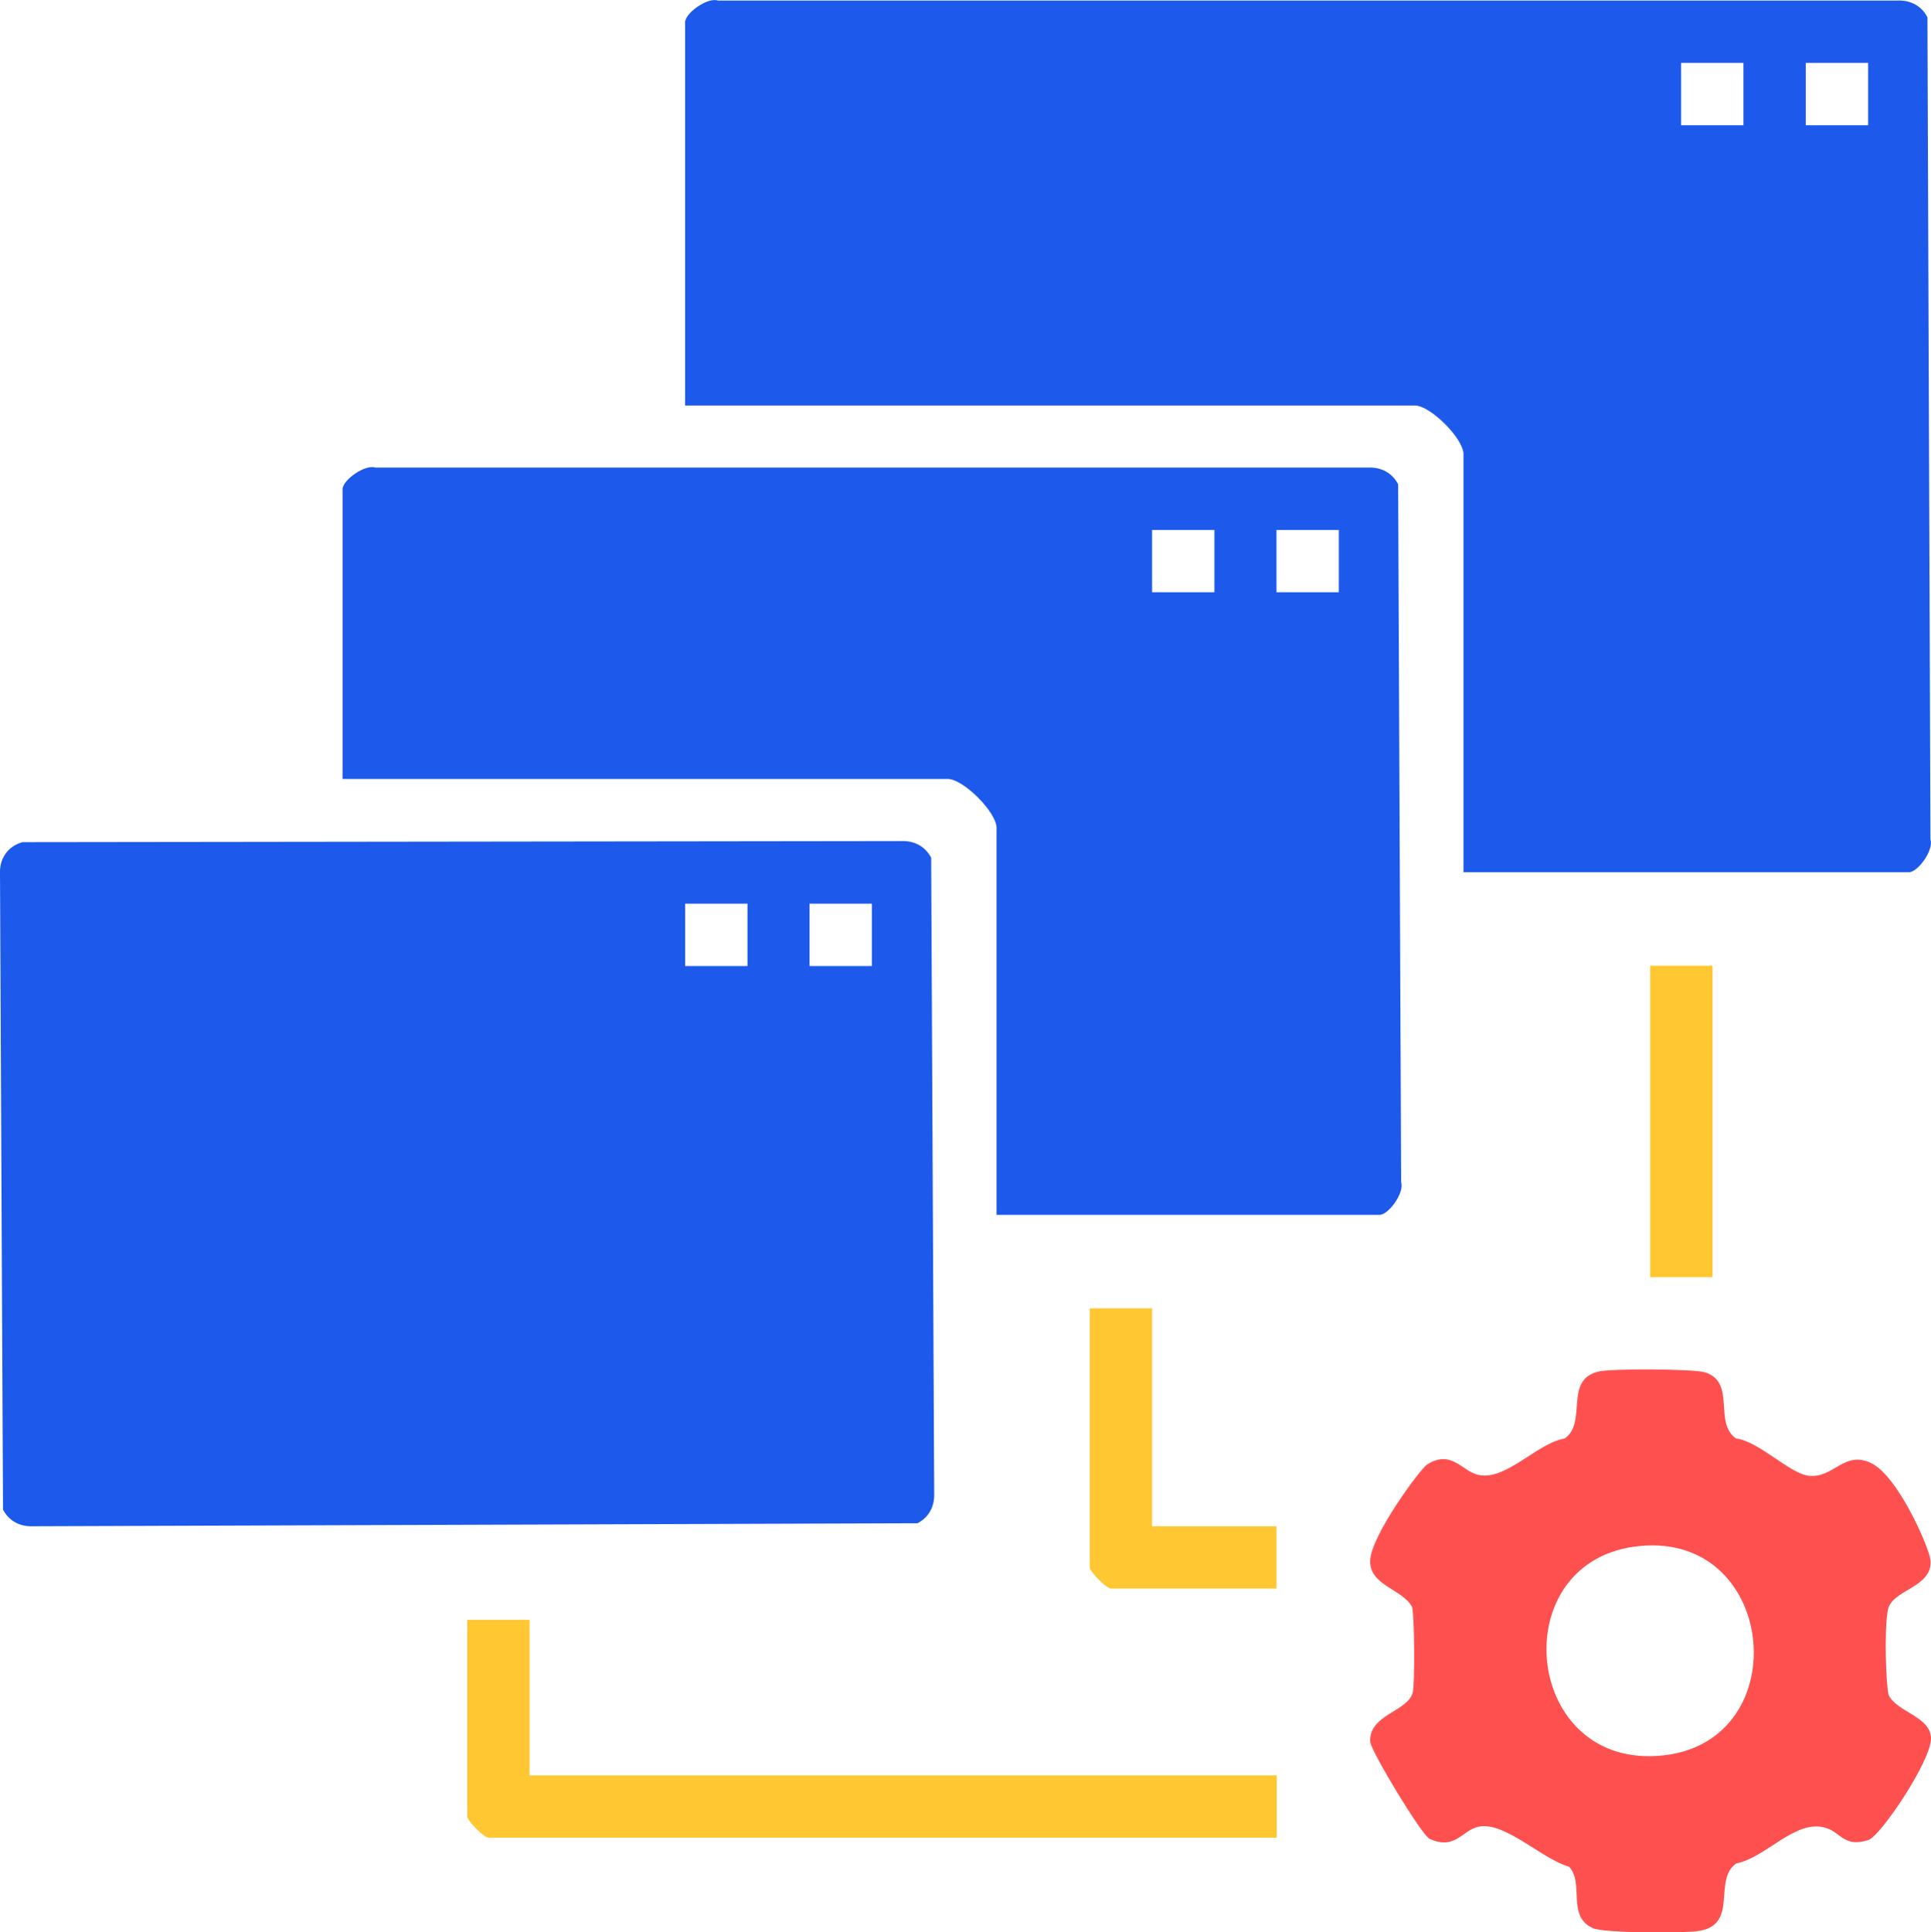 <?xml version="1.0" encoding="UTF-8"?>
<svg id="Layer_1" xmlns="http://www.w3.org/2000/svg" version="1.1" viewBox="0 0 706.3 706.7">
  <!-- Generator: Adobe Illustrator 29.8.2, SVG Export Plug-In . SVG Version: 2.1.1 Build 3)  -->
  <path d="M535.3,319.1v-153c0-5.7-12.1-17.8-17.8-17.8H250.6V8.1c0-3.3,8.2-9.2,12-7.9h431.4c4.8-.2,8.8,1.9,11,6.1l1.1,300.7c1.3,3.9-4.6,12-7.9,12h-163ZM637.7,23h-22.8v22.8h22.8v-22.8ZM683.3,23h-22.8v22.8h22.8v-22.8Z" fill="#1d5aec"/>
  <path d="M8.2,308l321.4-.4c4.8-.2,8.8,1.9,11,6.1l1.1,232.4c.2,4.8-1.9,8.8-6.1,11l-323.5,1.1c-4.8.2-8.8-1.9-11-6.1L0,319.7c-.3-5.6,2.8-10.2,8.2-11.7ZM273.4,330.5h-22.8v22.8h22.8v-22.8ZM318.9,330.5h-22.8v22.8h22.8v-22.8Z" fill="#1d5aec"/>
  <path d="M364.5,444.3v-141.6c0-5.6-12.1-17.8-17.8-17.8H125.3v-106c0-3.3,8.2-9.2,12-7.9h363.1c4.8-.2,8.8,1.9,11,6.1l1.1,255.2c1.3,3.9-4.6,12-7.9,12h-140.2ZM444.2,193.8h-22.8v22.8h22.8v-22.8ZM489.7,193.8h-22.8v22.8h22.8v-22.8Z" fill="#1d5aec"/>
  <path d="M584.7,501.6c4.7-1.1,34.6-1,38.9.3,11.6,3.6,3,18.4,11.4,24.2,8.3,1,19.5,12.7,26.4,13.6,9.3,1.2,13-9.4,23-4.6s21.3,31.2,21.7,35.4c1,10.3-14.2,10.7-15.6,18.4s-.6,27.9.3,31c3,6.3,15.4,7.8,15.5,15.9s-18.4,35.6-22.8,37.1c-8.9,3-10.2-2.8-15.7-4.4-11-3.4-21.8,10.9-32.7,13-8.7,5.9,1,22.4-13.7,24.7-5.5.9-34.6.8-38.7-1-9.8-4.2-3.1-16.7-8.8-22.5-9.8-2.7-23.7-16.8-33.2-14.6-5.9,1.3-8.5,8.7-17.8,4.4-2.9-1.3-21.4-32-21.7-35.4-.7-10.2,14.2-11.1,15.6-18.4.7-3.7.6-27.9-.3-31-3.5-6.6-16-7.9-15.3-17.3s18.4-33.3,20.8-34.8c9-5.6,12.7,2.5,18.7,3.8,10.1,2.3,21.3-11.5,31.6-13.3,8.5-5.8-.5-21.6,12.5-24.5ZM597.5,565.7c-47.7,6.8-40,81.9,10.9,76.3,49.5-5.4,41.5-83.8-10.9-76.3Z" fill="#ff5050"/>
  <path d="M193.7,592.4v56.9h273.3v22.8H178.7c-1.7,0-7.8-6.2-7.8-7.8v-71.9h22.8Z" fill="#ffc732"/>
  <path d="M421.4,478.5v79.7h45.5v22.8h-60.5c-1.7,0-7.8-6.2-7.8-7.8v-94.7h22.8Z" fill="#ffc732"/>
  <rect x="603.6" y="353.2" width="22.8" height="113.9" fill="#ffc732"/>
</svg>
